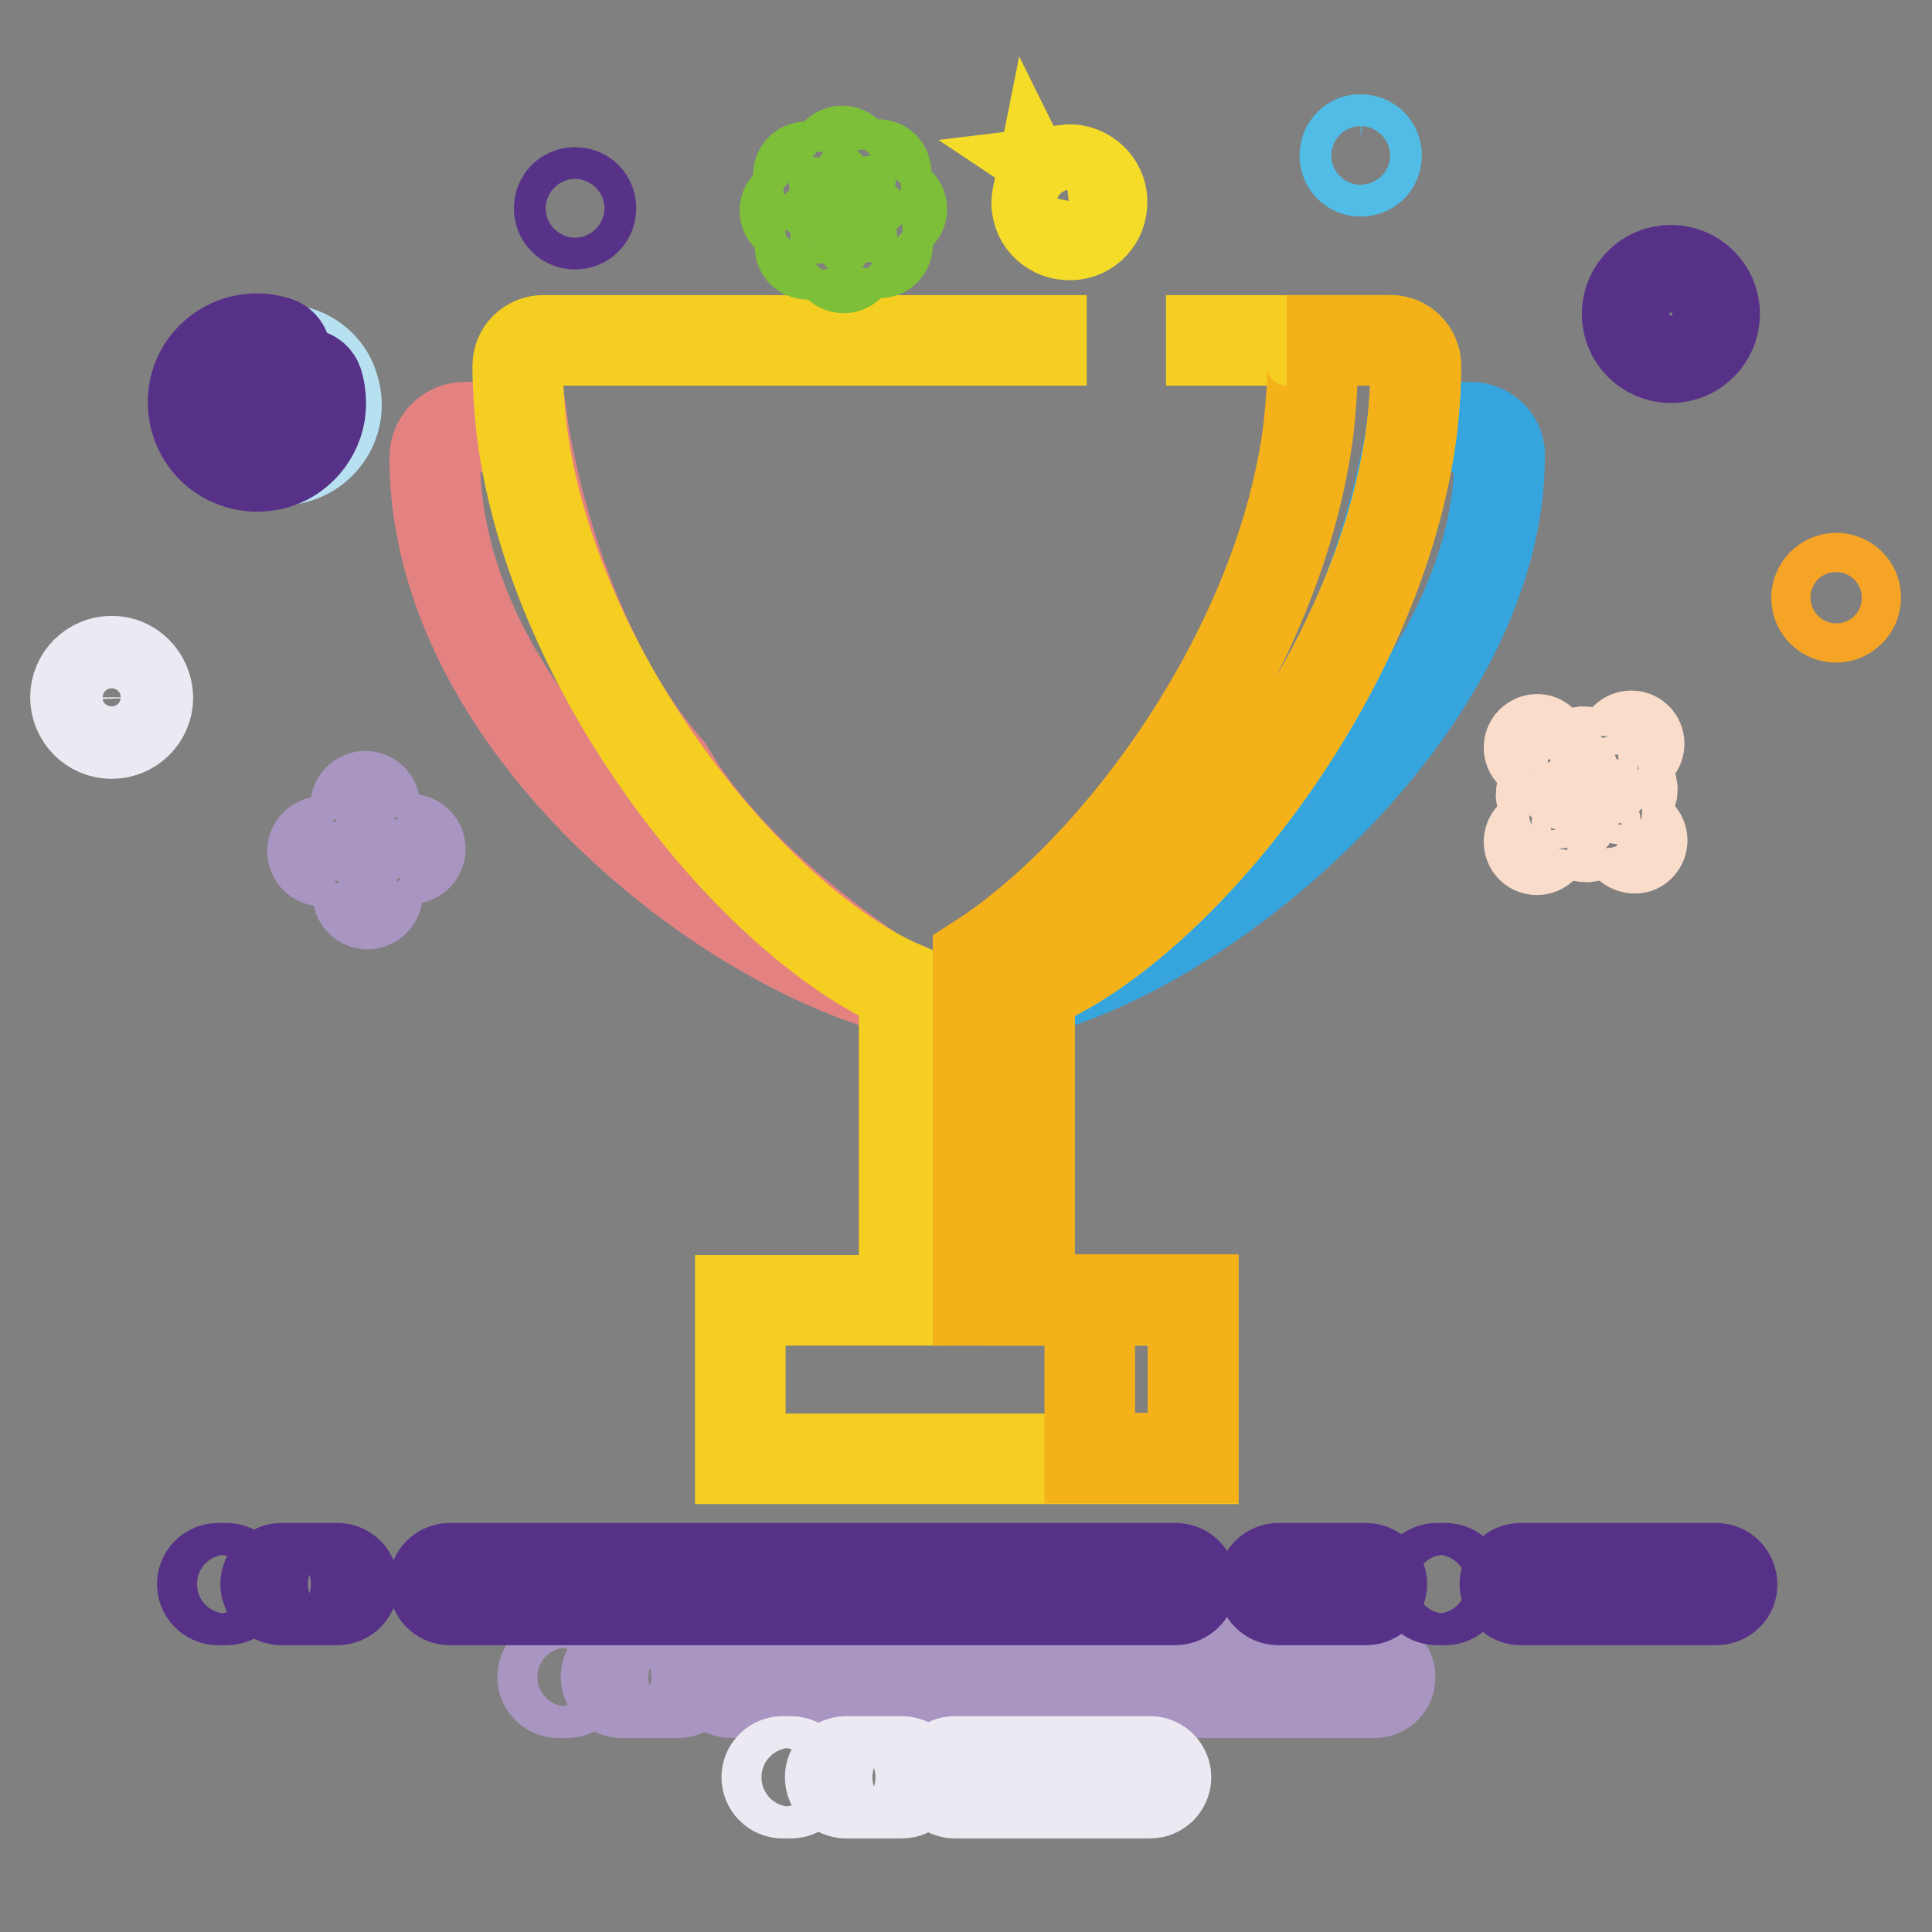 <?xml version="1.0" encoding="utf-8"?>
<!-- Svg Vector Icons : http://www.onlinewebfonts.com/icon -->
<!DOCTYPE svg PUBLIC "-//W3C//DTD SVG 1.1//EN" "http://www.w3.org/Graphics/SVG/1.1/DTD/svg11.dtd">
<svg version="1.1" xmlns="http://www.w3.org/2000/svg" xmlns:xlink="http://www.w3.org/1999/xlink" x="0px" y="0px" viewBox="0 0 256 256" enable-background="new 0 0 256 256" xml:space="preserve">
<rect x="0" y="0" width="256" height="256" fill="#808080" stroke="none"/>
<g> <path stroke-width="12" fill-opacity="0" stroke="#e48282"  d="M119.6,131.3c-25.3-6.6-62-36.3-62-70.7c0-2.2,1.8-4,4-4h7.7c0,0,3.9,27.8,19.3,45.4 C98.1,118.5,119.6,131.3,119.6,131.3z"/> <path stroke-width="12" fill-opacity="0" stroke="#36a5de"  d="M194.8,56.6h-7.7c0,0-3.9,27.8-19.3,45.4c-9.5,16.6-31.1,29.3-31.1,29.3c25.3-6.6,62-38.9,62-70.7 C198.9,58.4,197.1,56.6,194.8,56.6z"/> <path stroke-width="12" fill-opacity="0" stroke="#f4ce21"  d="M144,45.1H72c-1.9,0-3.4,1.5-3.4,3.4v0c0,2.7,0.2,5.5,0.5,8.3c4.1,32.8,31.1,65.7,50.7,74v41.5H98.1v21h60 v-21h-21.7v-41.5c19.6-7.9,46.6-41.3,50.7-74.1c0.3-2.7,0.5-5.4,0.5-8.2c0-1.9-1.5-3.4-3.4-3.4h-29.7"/> <path stroke-width="12" fill-opacity="0" stroke="#a995c1"  d="M145.5,224.3H96.9c-1.2,0-2.1-1-2.1-2.1c0-1.2,1-2.1,2.1-2.1h48.6c1.2,0,2.1,1,2.1,2.1 C147.6,223.4,146.7,224.3,145.5,224.3z M89.8,224.3h-7.4c-1.2,0-2.1-1-2.1-2.1c0-1.2,1-2.1,2.1-2.1h7.4c1.2,0,2.1,1,2.1,2.1 C92,223.4,91,224.3,89.8,224.3z M182.1,224.3h-25.9c-1.2,0-2.1-1-2.1-2.1c0-1.2,1-2.1,2.1-2.1h25.9c1.2,0,2.1,1,2.1,2.1 C184.2,223.4,183.3,224.3,182.1,224.3z M75.1,224.3h-1.1c-1.2,0-2.1-1-2.1-2.1c0-1.2,1-2.1,2.1-2.1h1.1c1.2,0,2.1,1,2.1,2.1 C77.2,223.4,76.3,224.3,75.1,224.3z"/> <path stroke-width="12" fill-opacity="0" stroke="#ede9f3"  d="M119.5,237.6h-7.4c-1.2,0-2.1-1-2.1-2.1c0-1.2,1-2.1,2.1-2.1h7.4c1.2,0,2.1,1,2.1,2.1 C121.6,236.6,120.7,237.6,119.5,237.6z M152.4,237.6h-25.9c-1.2,0-2.1-1-2.1-2.1c0-1.2,1-2.1,2.1-2.1h25.9c1.2,0,2.1,1,2.1,2.1 C154.5,236.6,153.6,237.6,152.4,237.6z M104.8,237.6h-1.1c-1.2,0-2.1-1-2.1-2.1c0-1.2,1-2.1,2.1-2.1h1.1c1.2,0,2.1,1,2.1,2.1 C106.9,236.6,106,237.6,104.8,237.6z"/> <path stroke-width="12" fill-opacity="0" stroke="#b7e1f1"  d="M35,46.6c-1,0.3-1.9,0.8-2.6,1.5c1,0.3,1.8,1.1,2.1,2.1c0.6,1.7-0.4,3.5-2.1,4.1c-0.9,0.3-1.8,0.2-2.5-0.2 c0,0.6,0.2,1.2,0.3,1.8c1.3,3.9,5.4,6,9.3,4.7c3.9-1.3,6-5.4,4.7-9.3C43.1,47.5,38.9,45.4,35,46.6z"/> <path stroke-width="12" fill-opacity="0" stroke="#573188"  d="M39.1,51.7c0.3,0.7,0.3,1.6,0.2,2.4c-0.3,2.4-2.3,4.3-4.7,4.5c-3.3,0.3-6.1-2.5-5.8-5.8 c0.2-2.4,2.1-4.3,4.4-4.7c0.8-0.1,1.7-0.1,2.4,0.2c0.6,0.2,1.1,0.1,1.6-0.3l0.1-0.1c0.9-0.8,0.6-2.2-0.6-2.6 c-1-0.3-2.1-0.5-3.3-0.4c-4.2,0.3-7.6,3.7-7.8,7.9c-0.3,5.4,4.3,9.7,9.8,8.9c3.6-0.5,6.4-3.4,7-6.9c0.2-1.4,0.1-2.8-0.3-4.1 c-0.4-1.1-1.7-1.5-2.6-0.7C39.1,50.4,38.9,51.1,39.1,51.7z"/> <path stroke-width="12" fill-opacity="0" stroke="#51bce6"  d="M178.2,20.6c0,1.2,0.9,2.1,2.1,2.1c1.2,0,2.1-0.9,2.1-2.1s-0.9-2.1-2.1-2.1 C179.2,18.4,178.2,19.4,178.2,20.6z"/> <path stroke-width="12" fill-opacity="0" stroke="#573288"  d="M74.1,27.6c0,1.2,0.9,2.1,2.1,2.1s2.1-0.9,2.1-2.1s-0.9-2.1-2.1-2.1S74.1,26.4,74.1,27.6z"/> <path stroke-width="12" fill-opacity="0" stroke="#f5a426"  d="M240.7,79.2c0,1.5,1.2,2.6,2.6,2.6s2.6-1.2,2.6-2.6c0-1.5-1.2-2.6-2.6-2.6S240.7,77.8,240.7,79.2z"/> <path stroke-width="12" fill-opacity="0" stroke="#f4dc28"  d="M141.1,22.5L141.1,22.5c0.6,0.4,1.1,1,1.2,1.8c0.2,1.4-0.8,2.7-2.2,2.9c-1.1,0.2-2.1-0.4-2.6-1.4 c-0.1,0.5-0.2,1.1-0.1,1.6c0.3,2.4,2.5,4,4.9,3.7c2.4-0.3,4-2.5,3.7-4.9C145.7,23.9,143.5,22.2,141.1,22.5z"/> <path stroke-width="12" fill-opacity="0" stroke="#573188"  d="M221.4,35.8c-3.2,0-5.8,2.6-5.8,5.8c0,3.2,2.6,5.8,5.8,5.8c3.2,0,5.8-2.6,5.8-5.8 C227.2,38.4,224.6,35.8,221.4,35.8z M221.4,43.8c-1.2,0-2.1-1-2.1-2.1c0-1.2,1-2.1,2.1-2.1c1.2,0,2.1,1,2.1,2.1 C223.5,42.8,222.5,43.8,221.4,43.8z"/> <path stroke-width="12" fill-opacity="0" stroke="#ede9f3"  d="M14.8,87.6c-2.6,0-4.8,2.1-4.8,4.8c0,2.6,2.1,4.8,4.8,4.8c2.6,0,4.8-2.1,4.8-4.8 C19.5,89.7,17.4,87.6,14.8,87.6z M14.8,94.1c-1,0-1.7-0.8-1.7-1.7s0.8-1.7,1.7-1.7c1,0,1.7,0.8,1.7,1.7 C16.5,93.3,15.7,94.1,14.8,94.1z"/> <path stroke-width="12" fill-opacity="0" stroke="#a995c1"  d="M42.7,111.5h3.7c0.7,0,1.3,0.6,1.3,1.3c0,0.7-0.6,1.3-1.3,1.3h-3.7c-0.7,0-1.3-0.6-1.3-1.3 C41.4,112.1,42,111.5,42.7,111.5z M47.4,118.5v-3.7c0-0.7,0.6-1.3,1.3-1.3c0.7,0,1.3,0.6,1.3,1.3v3.7c0,0.7-0.6,1.3-1.3,1.3 C48,119.8,47.4,119.2,47.4,118.5z M54.4,113.8h-3.7c-0.7,0-1.3-0.6-1.3-1.3c0-0.7,0.6-1.3,1.3-1.3h3.7c0.7,0,1.3,0.6,1.3,1.3 C55.7,113.2,55.1,113.8,54.4,113.8z M49.7,106.8v3.7c0,0.7-0.6,1.3-1.3,1.3c-0.7,0-1.3-0.6-1.3-1.3v-3.7c0-0.7,0.6-1.3,1.3-1.3 C49.1,105.5,49.7,106.1,49.7,106.8z"/> <path stroke-width="12" fill-opacity="0" stroke="#fadccb"  d="M204.2,105.3c0,0.7,0.6,1.3,1.3,1.3c0.7,0,1.3-0.6,1.3-1.3c0,0,0,0,0,0c0-0.7-0.6-1.3-1.3-1.3 S204.2,104.6,204.2,105.3C204.2,105.3,204.2,105.3,204.2,105.3z"/> <path stroke-width="12" fill-opacity="0" stroke="#fadccb"  d="M213.7,104.6c0,0.7,0.6,1.3,1.3,1.3c0.7,0,1.3-0.6,1.3-1.3c0,0,0,0,0,0c0-0.7-0.6-1.3-1.3-1.3 S213.7,103.9,213.7,104.6C213.7,104.6,213.7,104.6,213.7,104.6z"/> <path stroke-width="12" fill-opacity="0" stroke="#fadccb"  d="M208.5,100.9c0,0.7,0.6,1.3,1.3,1.3c0.7,0,1.3-0.6,1.3-1.3c0,0,0,0,0,0c0-0.7-0.6-1.3-1.3-1.3 C209.1,99.7,208.5,100.2,208.5,100.9C208.5,100.9,208.5,100.9,208.5,100.9z"/> <path stroke-width="12" fill-opacity="0" stroke="#fadccb"  d="M208.9,109.6c0,0.7,0.6,1.3,1.3,1.3c0.7,0,1.3-0.6,1.3-1.3c0,0,0,0,0,0c0-0.7-0.6-1.3-1.3-1.3 C209.5,108.4,208.9,108.9,208.9,109.6C208.9,109.6,208.9,109.6,208.9,109.6z"/> <path stroke-width="12" fill-opacity="0" stroke="#fadccb"  d="M204.4,98.3l3.9,3.9c0.4,0.4,0.4,1.1,0,1.5c-0.4,0.4-1.1,0.4-1.5,0l-3.9-3.9c-0.4-0.4-0.4-1.1,0-1.5 S204,97.8,204.4,98.3z M202.9,110.8l3.9-3.9c0.4-0.4,1.1-0.4,1.5,0c0.4,0.4,0.4,1.1,0,1.5l-3.9,3.9c-0.4,0.4-1.1,0.4-1.5,0 C202.5,111.9,202.5,111.2,202.9,110.8z M215.8,112.1l-3.9-3.9c-0.4-0.4-0.4-1.1,0-1.5c0.4-0.4,1.1-0.4,1.5,0l3.9,3.9 c0.4,0.4,0.4,1.1,0,1.5C217,112.5,216.3,112.5,215.8,112.1z M216.9,99.3l-3.9,3.9c-0.4,0.4-1.1,0.4-1.5,0c-0.4-0.4-0.4-1.1,0-1.5 l3.9-3.9c0.4-0.4,1.1-0.4,1.5,0C217.3,98.2,217.3,98.9,216.9,99.3z"/> <path stroke-width="12" fill-opacity="0" stroke="#7ebf3a"  d="M108,25.8l-1.9-1.9c-0.4-0.4-0.4-1.1,0-1.5c0.4-0.4,1.1-0.4,1.5,0l1.9,1.9c0.4,0.4,0.4,1.1,0,1.5 C109.1,26.2,108.4,26.2,108,25.8z M107.7,29h-2.6c-0.6,0-1.1-0.5-1.1-1.1c0-0.6,0.5-1.1,1.1-1.1h2.6c0.6,0,1.1,0.5,1.1,1.1 C108.8,28.5,108.3,29,107.7,29z M109.7,31.5l-1.9,1.9c-0.4,0.4-1.1,0.4-1.5,0c-0.4-0.4-0.4-1.1,0-1.5l1.9-1.9 c0.4-0.4,1.1-0.4,1.5,0C110.2,30.4,110.2,31,109.7,31.5z M112.9,31.8v2.6c0,0.6-0.5,1.1-1.1,1.1c-0.6,0-1.1-0.5-1.1-1.1v-2.6 c0-0.6,0.5-1.1,1.1-1.1C112.5,30.7,112.9,31.2,112.9,31.8z M115.4,29.8l1.9,1.9c0.4,0.4,0.4,1.1,0,1.5s-1.1,0.4-1.5,0l-1.9-1.9 c-0.4-0.4-0.4-1.1,0-1.5C114.4,29.4,115,29.4,115.4,29.8z M115.8,26.6h2.6c0.6,0,1.1,0.5,1.1,1.1c0,0.6-0.5,1.1-1.1,1.1h-2.6 c-0.6,0-1.1-0.5-1.1-1.1C114.7,27,115.2,26.6,115.8,26.6z M113.7,24l1.9-1.9c0.4-0.4,1.1-0.4,1.5,0c0.4,0.4,0.4,1.1,0,1.5l-1.9,1.9 c-0.4,0.4-1.1,0.4-1.5,0C113.3,25.1,113.3,24.5,113.7,24z M110.5,23.7v-2.6c0-0.6,0.5-1.1,1.1-1.1s1.1,0.5,1.1,1.1v2.6 c0,0.6-0.5,1.1-1.1,1.1S110.5,24.3,110.5,23.7z"/> <path stroke-width="12" fill-opacity="0" stroke="#573188"  d="M155.7,212H59.6c-1.2,0-2.1-1-2.1-2.1c0-1.2,1-2.1,2.1-2.1h96.2c1.2,0,2.1,1,2.1,2.1 C157.9,211,156.9,212,155.7,212z M44.7,212h-7.4c-1.2,0-2.1-1-2.1-2.1c0-1.2,1-2.1,2.1-2.1h7.4c1.2,0,2.1,1,2.1,2.1 C46.8,211,45.9,212,44.7,212z M227.4,212h-25.9c-1.2,0-2.1-1-2.1-2.1c0-1.2,1-2.1,2.1-2.1h25.9c1.2,0,2.1,1,2.1,2.1 C229.6,211,228.6,212,227.4,212z M181,212h-11.6c-1.2,0-2.1-1-2.1-2.1c0-1.2,1-2.1,2.1-2.1H181c1.2,0,2.1,1,2.1,2.1 C183.1,211,182.2,212,181,212z M30,212h-1.1c-1.2,0-2.1-1-2.1-2.1c0-1.2,1-2.1,2.1-2.1H30c1.2,0,2.1,1,2.1,2.1 C32.1,211,31.2,212,30,212z M191.5,212h-1.1c-1.2,0-2.1-1-2.1-2.1c0-1.2,1-2.1,2.1-2.1h1.1c1.2,0,2.1,1,2.1,2.1 C193.6,211,192.6,212,191.5,212z"/> <path stroke-width="12" fill-opacity="0" stroke="#f5b11a"  d="M144.4,172.2h13.7v21h-13.7V172.2z M184.2,45.1h-13.7c1.8,0,3.4,1.5,3.4,3.4c0,2.7-0.2,5.4-0.5,8.2 c-3.6,29.1-25.2,58.6-43.8,70.5v45.1h6.8v-41.5c19.6-7.9,46.6-41.3,50.7-74.1c0.3-2.7,0.5-5.4,0.5-8.2 C187.6,46.6,186.1,45.1,184.2,45.1L184.2,45.1z"/></g>
</svg>